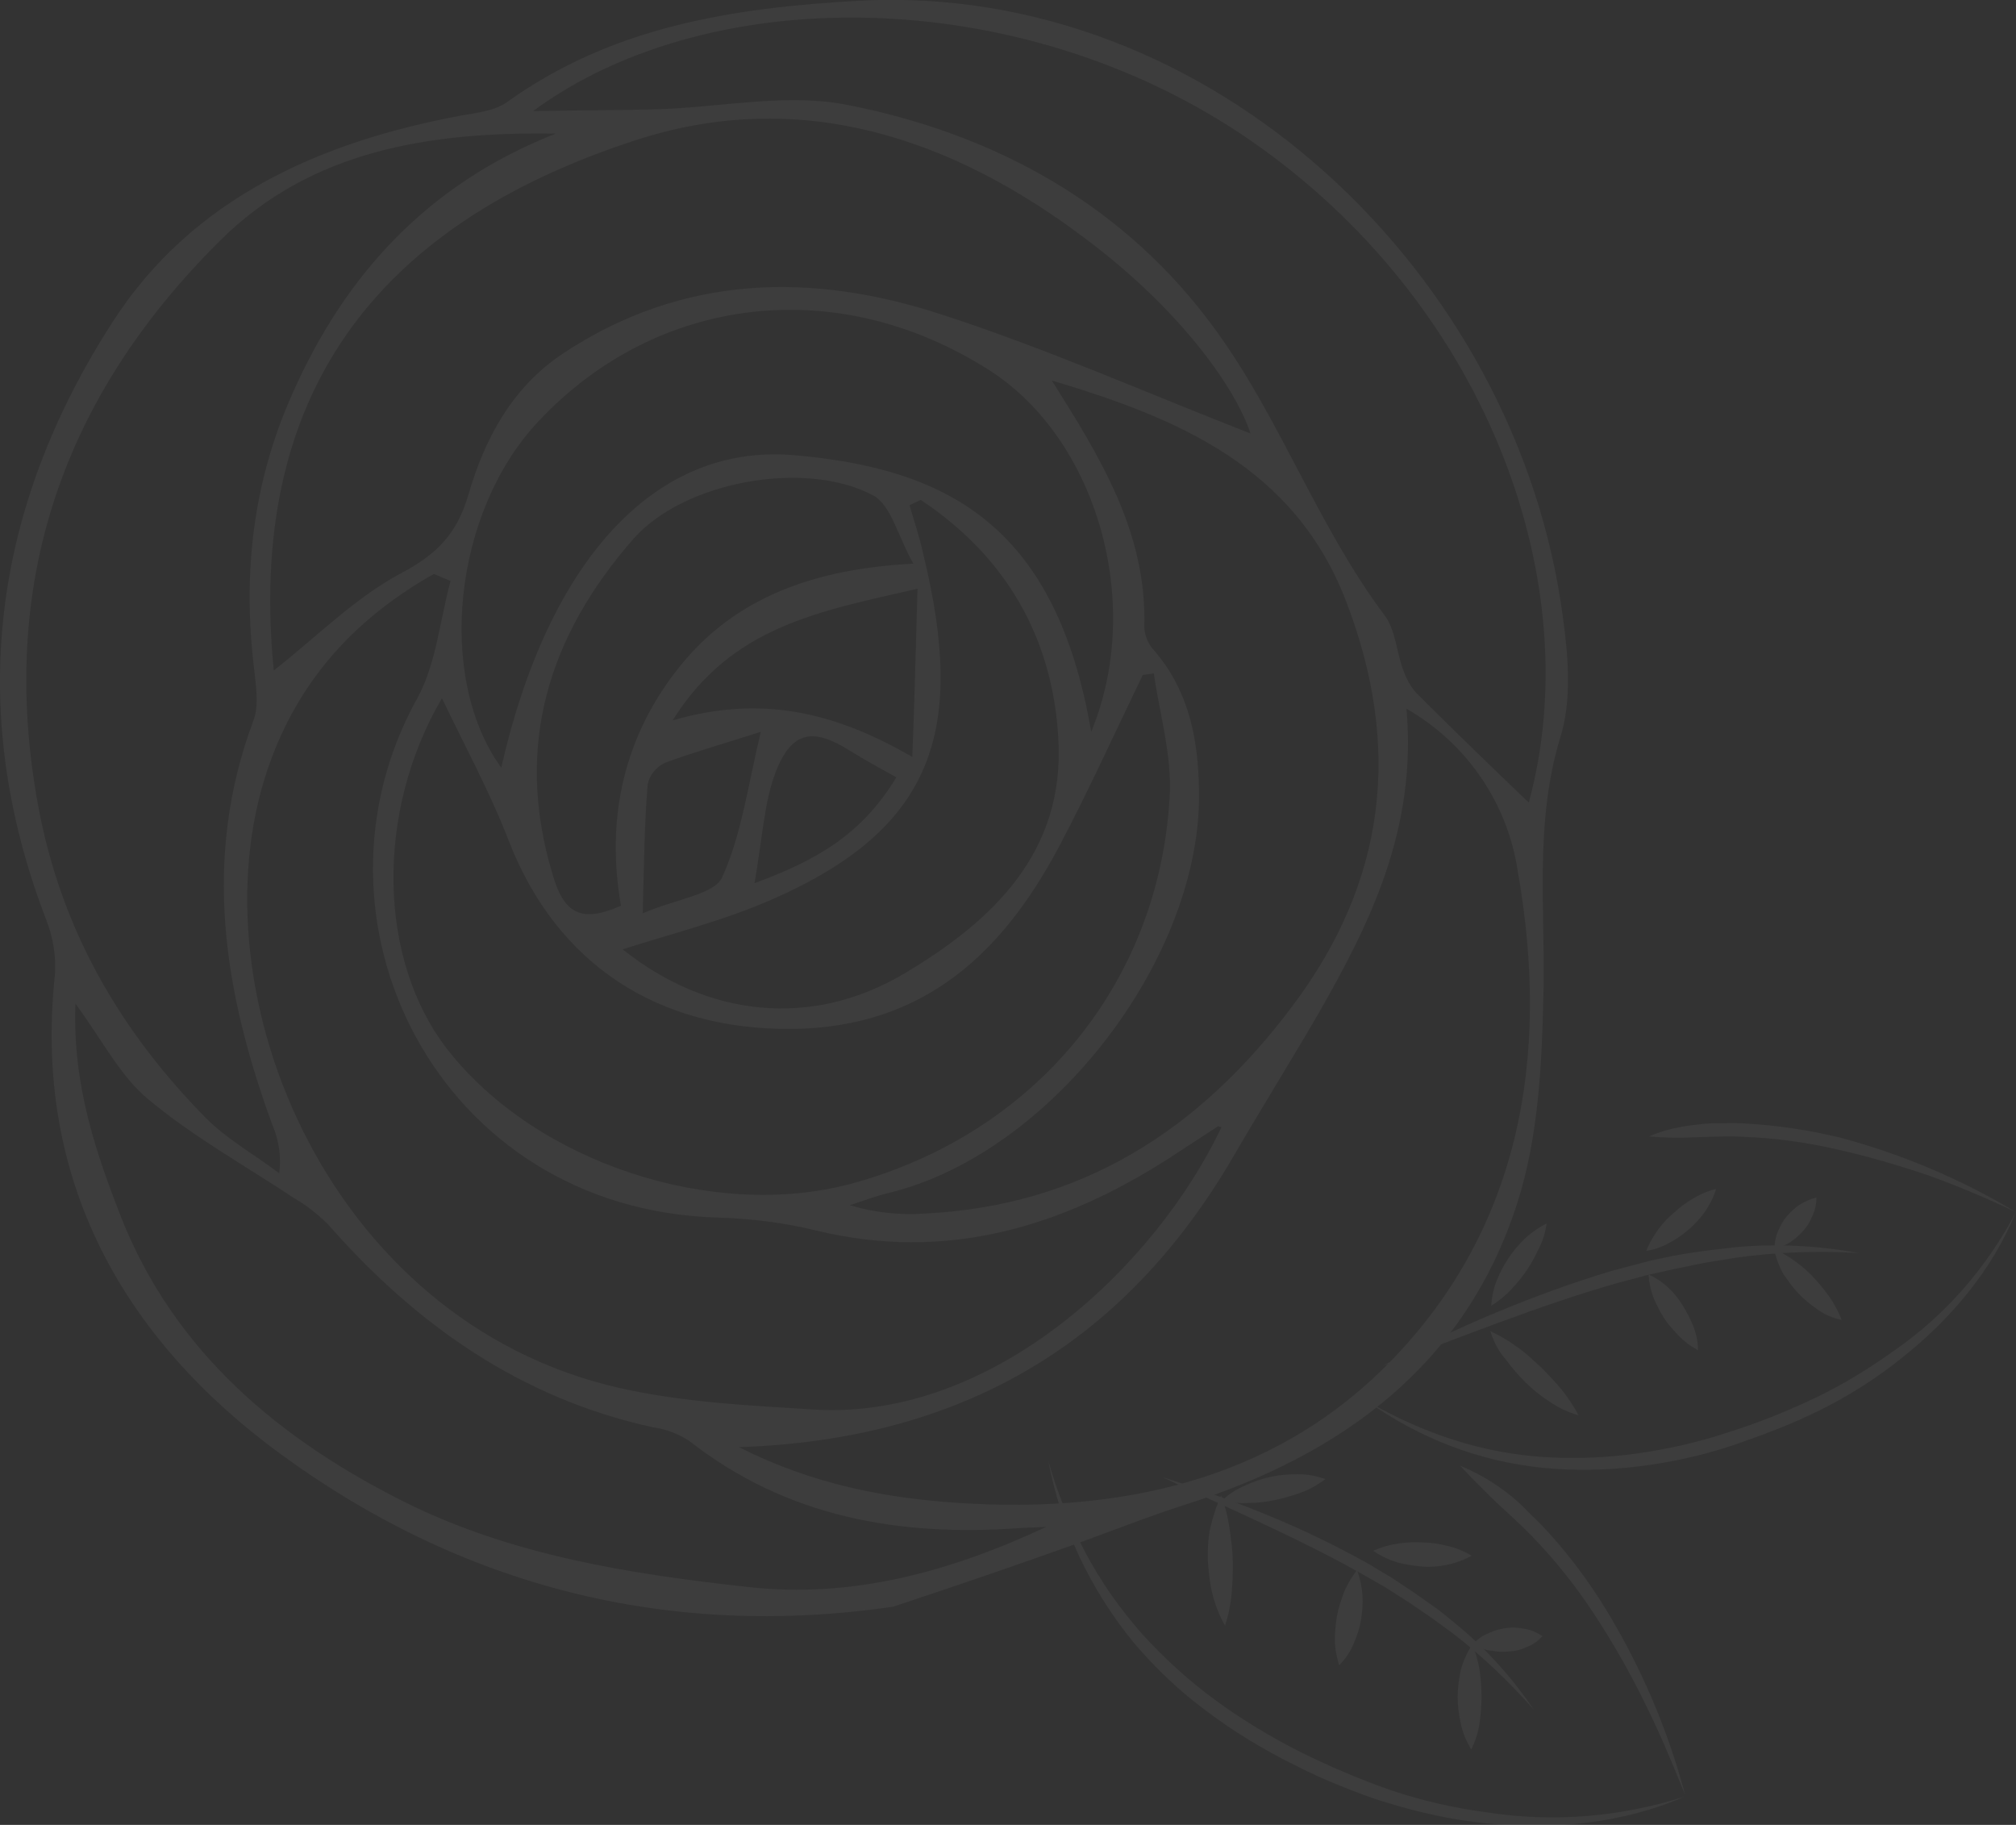 <?xml version="1.0" encoding="utf-8"?>
<!-- Generator: Adobe Illustrator 25.1.0, SVG Export Plug-In . SVG Version: 6.00 Build 0)  -->
<svg version="1.1" id="Calque_1" xmlns="http://www.w3.org/2000/svg" xmlns:xlink="http://www.w3.org/1999/xlink" x="0px" y="0px"
	 viewBox="0 0 324.7 293.9" style="enable-background:new 0 0 324.7 293.9;" xml:space="preserve">
<rect x="0" y="0" width="324.7" height="293.9" fill="#333333" stroke="none"/>
<style type="text/css">
	.st0{opacity:5.000000e-02;}
	.st1{fill:#FFFFFF;}
</style>
<g transform="translate(301.793 120.839) rotate(-8)" class="st0">
	<g transform="translate(-83.884 71.834)">
		<g transform="translate(0 0)">
			<path class="st1" d="M56.9,5.4c0.1-1,0.5-2,1-2.8c0.5-0.8,1-1.5,1.7-2.1c0.7-0.6,1.4-1.1,2.2-1.5c0.9-0.4,1.9-0.7,2.9-0.8
				c-0.1,1-0.5,2-1,2.8c-0.5,0.8-1,1.5-1.7,2.1c-0.7,0.6-1.4,1.1-2.2,1.5C58.9,5.1,57.9,5.3,56.9,5.4z"/>
			<path class="st1" d="M39.4-15.3c2.5-0.7,5.1-0.9,7.8-0.8c1.3,0,2.6,0.1,3.9,0.3c1.3,0.2,2.6,0.3,3.9,0.6c5.1,1,10.1,2.5,14.9,4.4
				C79.3-6.8,88.2-1.5,96.2,5C92,2.2,87.6-0.4,83.1-2.8C78.5-5.1,73.9-7.2,69.1-9c-4.7-1.8-9.6-3.2-14.6-4.1c-2.5-0.5-5-0.7-7.5-1
				C44.5-14.3,41.9-14.7,39.4-15.3z"/>
			<path class="st1" d="M-11.4,20.7c4,3.1,8.2,5.8,12.8,8c4.5,2.2,9.3,3.8,14.1,4.8c4.9,1,9.9,1.5,14.8,1.5c5,0,10-0.4,14.9-1.3
				c4.9-0.8,9.8-2,14.6-3.5c4.8-1.5,9.4-3.5,13.8-5.8C82.6,19.9,90.3,13.2,96.2,5c-5.1,8.8-13,15.8-21.8,20.9
				c-4.4,2.6-9.1,4.7-13.9,6.3c-2.4,0.8-4.9,1.5-7.4,2.1c-2.5,0.6-5,1.1-7.5,1.6c-5,0.9-10.2,1.3-15.3,1.2
				c-5.1-0.1-10.2-0.7-15.2-1.9C5.2,32.8-3.9,27.8-11.4,20.7z"/>
			<path class="st1" d="M-8.2,15.3c6.3-2.2,12.6-4.2,19.1-5.9c6.5-1.7,13-3.1,19.6-4.1c1.7-0.2,3.3-0.4,5-0.6c1.7-0.2,3.3-0.3,5-0.4
				c1.7-0.1,3.4-0.1,5-0.1c1.7,0,3.4,0.1,5,0.1C57.2,4.6,63.9,5.9,70.2,8c-6.5-1.3-13.1-2-19.7-2l-4.9,0.1c-1.6,0.1-3.3,0.2-4.9,0.3
				l-4.9,0.4l-4.9,0.6c-6.5,0.9-13,2.2-19.5,3.6S-1.7,14-8.2,15.3z"/>
			<path class="st1" d="M10.4,8.2c0.3-1.4,0.8-2.8,1.5-4c0.7-1.2,1.5-2.3,2.4-3.3c0.9-1,1.9-1.9,3-2.7c1.2-0.8,2.5-1.5,3.8-1.9
				c-0.4,1.4-1,2.7-1.8,3.8c-0.7,1.1-1.5,2.2-2.4,3.2c-0.9,1-1.9,1.9-2.9,2.7C12.9,6.9,11.7,7.6,10.4,8.2z"/>
			<path class="st1" d="M9.7,12.2c1.4,0.9,2.8,2,4,3.2c1.2,1.1,2.2,2.4,3.2,3.6c1,1.3,1.9,2.6,2.8,4c0.9,1.5,1.6,3,2.2,4.6
				c-1.6-0.7-3-1.6-4.3-2.8c-1.3-1.1-2.4-2.3-3.4-3.6c-1-1.3-1.9-2.7-2.7-4.2C10.5,15.5,10,13.9,9.7,12.2z"/>
			<path class="st1" d="M36.4,2.9c0.6-1.2,1.5-2.2,2.4-3.2c0.9-0.9,1.9-1.7,2.9-2.3c1-0.7,2.1-1.3,3.3-1.8c1.2-0.5,2.5-0.9,3.9-1
				C48.3-4.1,47.5-3,46.6-2c-0.9,0.9-1.8,1.7-2.9,2.4c-1.1,0.7-2.2,1.3-3.4,1.7C39.1,2.6,37.7,2.9,36.4,2.9z"/>
			<path class="st1" d="M36.2,6.7c1.1,0.7,2.1,1.6,2.9,2.6c0.8,1,1.4,2,1.9,3.2c0.5,1.1,0.9,2.3,1.2,3.5c0.3,1.3,0.4,2.6,0.2,3.9
				c-1.1-0.8-2-1.7-2.8-2.8c-0.7-1-1.4-2-1.9-3.1c-0.5-1.1-0.9-2.3-1.2-3.4C36.2,9.3,36.1,8,36.2,6.7z"/>
			<path class="st1" d="M56.8,5.5c1.2,0.7,2.3,1.6,3.3,2.6c0.9,0.9,1.8,1.9,2.5,3c0.8,1.1,1.4,2.2,2,3.3c0.6,1.2,1.1,2.6,1.4,3.9
				c-1.3-0.5-2.6-1.2-3.6-2.2c-1-0.9-1.9-1.9-2.7-3c-0.8-1.1-1.4-2.3-2-3.5C57.2,8.3,56.9,6.9,56.8,5.5z"/>
		</g>
	</g>
	<g transform="translate(-136.189 105.465)">
		<g transform="translate(0 5.374)">
			<path class="st1" d="M52.3,22.7c0.8-0.7,1.8-1.2,2.8-1.4c0.9-0.3,1.9-0.4,2.8-0.4c1,0,1.9,0.2,2.8,0.5c1,0.3,2,0.9,2.8,1.6
				c-0.8,0.7-1.8,1.2-2.8,1.4c-0.9,0.3-1.9,0.4-2.8,0.3c-1,0-1.9-0.2-2.8-0.5C54,24,53.1,23.4,52.3,22.7z"/>
			<g transform="translate(0 0)">
				<path class="st1" d="M54.2-6c2.4,1.4,4.6,3.1,6.6,5.1c1,1,1.9,2,2.7,3.1c0.8,1.1,1.7,2.2,2.5,3.3c3.2,4.5,5.9,9.4,8.1,14.4
					c4.4,10.1,7.3,20.8,8.6,31.7C81.4,46.3,80,41,78.3,35.9c-1.7-5.2-3.7-10.2-6-15.1c-2.3-4.9-5-9.5-8.2-13.9
					c-1.6-2.2-3.3-4.2-5-6.3C57.4-1.6,55.7-3.8,54.2-6z"/>
				<path class="st1" d="M-11.4-16.1c0.7,5.3,2,10.5,3.9,15.6c1.8,5,4.3,9.8,7.2,14.2c3,4.4,6.4,8.5,10.2,12.2
					c3.8,3.7,8,7.1,12.3,10.1c4.4,3,9,5.8,13.7,8.2c4.8,2.4,9.8,4.3,14.9,5.7c10.3,3.1,21.1,3.7,31.7,1.9
					c-10.4,2.9-21.7,2.4-32.2-0.2c-5.3-1.3-10.4-3.2-15.3-5.5c-2.5-1.1-4.9-2.5-7.2-3.8s-4.6-2.8-6.9-4.4
					c-4.5-3.1-8.7-6.5-12.6-10.4c-3.9-3.8-7.3-8.1-10.2-12.7C-7.6,5.4-10.9-5.2-11.4-16.1z"/>
				<path class="st1" d="M6.4-10.9C11.7-8.3,17-5.6,22.1-2.6c5.2,3,10.1,6.3,14.9,9.9c1.2,0.9,2.3,1.9,3.5,2.8c1.1,1,2.3,2,3.4,3
					c1.1,1,2.2,2.1,3.3,3.1c1.1,1.1,2.1,2.2,3.1,3.3c4.1,4.5,7.5,9.6,10.2,15.1c-3.3-5-7-9.7-11.2-14l-3.2-3.1c-1.1-1-2.2-2-3.3-3
					l-3.4-2.9l-3.5-2.7C31.2,5.3,26.3,2,21.4-1.2S11.4-7.6,6.4-10.9z"/>
				<path class="st1" d="M15.4-5.8c1.3-0.9,2.6-1.5,4.1-1.9c1.4-0.4,2.8-0.7,4.3-0.8c1.4-0.1,2.9,0,4.3,0.2c1.5,0.2,3,0.7,4.3,1.4
					c-1.3,0.7-2.7,1.3-4.2,1.6c-1.4,0.3-2.8,0.5-4.2,0.6c-1.4,0.1-2.8,0.1-4.2-0.1C18.3-4.9,16.8-5.2,15.4-5.8z"/>
				<path class="st1" d="M15.4-6.6C15.8-4.9,16-3.1,16-1.2c0,1.7,0,3.5-0.2,5.2c-0.2,1.7-0.5,3.4-0.9,5.1c-0.4,1.8-1,3.5-1.8,5.1
					c-0.7-1.7-1.1-3.5-1.3-5.3c-0.2-1.8-0.1-3.6,0-5.3c0.2-1.8,0.5-3.5,1.1-5.2C13.6-3.4,14.4-5.1,15.4-6.6z"/>
				<path class="st1" d="M38.4,5.6C39.8,5.2,41.2,5,42.6,5c1.3,0,2.6,0.1,4,0.4c1.3,0.2,2.6,0.6,3.8,1.1C51.7,7,52.9,7.7,54,8.6
					c-1.3,0.5-2.7,0.8-4.2,0.9c-1.3,0.1-2.7,0-4-0.3C44.5,8.9,43.2,8.5,42,8C40.7,7.4,39.5,6.6,38.4,5.6z"/>
				<path class="st1" d="M35.4,8.3c0.3,1.4,0.4,2.8,0.3,4.2c-0.1,1.3-0.4,2.6-0.8,3.9c-0.4,1.3-1,2.4-1.7,3.6
					c-0.7,1.2-1.7,2.3-2.8,3.1c-0.2-1.4-0.3-2.8-0.1-4.2c0.2-1.3,0.5-2.6,0.9-3.8c0.4-1.2,1-2.4,1.6-3.5
					C33.5,10.4,34.4,9.3,35.4,8.3z"/>
				<path class="st1" d="M52.1,22.8c0.4,1.4,0.6,2.9,0.6,4.4c0,1.4-0.1,2.8-0.3,4.2c-0.2,1.4-0.5,2.7-0.9,4.1
					c-0.4,1.4-1.1,2.8-1.9,4c-0.6-1.4-1-2.8-1.1-4.4c-0.1-1.4-0.1-2.9,0.1-4.3c0.2-1.4,0.6-2.8,1.1-4.2
					C50.3,25.2,51.1,23.9,52.1,22.8z"/>
			</g>
		</g>
	</g>
	<path class="st1" d="M-175.6,114.6c-37,0.2-68.7-13.2-94.3-38.1c-22.4-21.8-33.4-49.2-25.2-81.6c0.6-2.9,0.5-6-0.2-8.9
		c-8.2-35.5,0.8-67,24.1-93.9c15.4-17.8,37-24,60.2-25c2.5-0.1,5.4,0,7.5-1.1c18.5-9.7,38-10,58.4-8.3
		c56.9,4.9,98.9,58.6,98.5,113.9c0,6.5-0.4,13.6-3.1,19.3c-6.1,13.1-6.2,27.1-8.5,40.9c-1.8,11-4,22.5-8.8,32.4
		c-11.9,24.7-33.7,36.3-59.9,40.7c-6.4,1.1-12.8,2.7-19.2,4C-155.8,110.9-165.7,112.8-175.6,114.6z M-223.2-58.9l-2.5-1.5
		c-13,5.1-23.3,13.3-30.1,25.9c-18.1,33.3-4.4,90.7,41.5,108.1c9.8,3.7,20.3,5.7,30.6,7.8c28.4,5.7,57.7-15.4,71.2-35.9
		c-0.2-0.1-0.5-0.3-0.6-0.2c-2.8,1.3-5.5,2.6-8.3,3.9c-18.9,8.7-38,11.6-58,3.7c-5-2-10.2-3.4-15.5-4.3
		C-239.4,41-255.7-8.5-231.1-41C-227.3-46.1-225.8-52.9-223.2-58.9z M-73.6-17.1c-1,19.3-10.5,33.3-21,46.8
		c-5.5,7-11.2,13.8-16.7,20.8c-21.6,27.4-49.7,39-85.3,35.2c10.9,7.6,22.4,11.5,34.2,13.9c24.8,5.1,49.5,3.4,70.2-11.9
		c25.1-18.6,33.8-46.1,32.7-76.5C-59.6,0.2-64.8-10.3-73.6-17.1z M-196.4-127.9c-19.9-3.1-39.4-2.9-56,9.6
		C-281-96.9-295.6-68.5-294-32.1c0.9,20.1,8,37.5,19.7,53.3c2.9,3.9,7,7,10.5,10.5c0.7-2.5,0.7-5.2,0-7.8
		c-4.8-22.3-5.3-44.2,6.1-65.1c1.2-2.3,1.1-5.4,1.2-8.2c0.3-15.4,4-29.7,12.2-42.8C-233.1-110.3-217.7-122.8-196.4-127.9z
		 M-253.4-48.6c7.6-4.4,14.6-9.8,22.6-12.7c6.1-2.2,9.7-5.1,12.3-10.8c3.9-8.7,9.4-16.3,18.4-20.6c20.8-9.9,41.4-7.4,61.2,2.3
		c16.2,7.9,31.6,17.5,46.6,25.9c-1.5-8.1-8.9-21.8-21.9-34.7c-19.1-19.2-42.3-30.8-69.9-25.8C-227.9-117.2-251.6-92.4-253.4-48.6z
		 M-56.2,0.6c14.3-33.3,4.7-79-27.8-110.2c-32.8-31.6-83.9-39.5-115.5-22.4c7.4,0.9,13.7,1.8,19.9,2.5c10,1.1,20.6,0.3,29.9,3.4
		c23.4,8,42.7,22.5,54.3,44.6c8.2,15.5,11.8,33.4,20.4,49c1.4,2.5,1.1,6,1.7,8.9c0.3,1.6,0.8,3,1.7,4.3C-66.4-12.4-61-5.5-56.2,0.6z
		 M-113.1-28.4l-1.8,0c-5.7,8.5-11.2,17.2-17.2,25.5c-11.4,15.7-25.6,25.8-46.6,23.1c-21.5-2.8-36.1-15.6-41-36.2
		c-1.9-8.2-4.9-16.2-7.5-24.4c-13.3,16.8-16.1,40.5-6.9,56.3c11.6,19.9,38.4,33.1,61.3,30.3c30.1-3.8,53.4-24.7,59.4-54.3
		C-112-14.7-113.1-21.7-113.1-28.4z M-122.8-77.4c6,13.4,11.8,26.4,9.2,41.5c-0.1,1.4,0.3,2.8,1.1,3.9c4.6,7.2,5,15,4,23.1
		c-3.1,26.7-31.6,54.7-58.4,57.4c-2.2,0.2-4.4,0.7-6.6,1.1c3.7,1.7,7.6,2.7,11.7,3c25.2,2.3,45.7-7.1,63.3-24.8
		c17.9-17.9,23.3-39,17.7-63.3C-86-58.2-103.6-68.6-122.8-77.4L-122.8-77.4z M-149.4,105.3c-1.4-0.1-2.8-0.3-4.2-0.4
		c-19.4-1.3-36.9-6.9-50.8-21.3c-1.6-1.4-3.4-2.4-5.5-3c-20.5-7.6-35.5-21.7-47.3-39.7c-1.4-1.8-3-3.5-4.8-4.9
		c-7.1-6.3-14.8-12.1-21.1-19.1c-3.9-4.3-5.9-10.3-9.4-16.8c-2.3,12.8-0.1,24.1,2.5,35.1c5.5,22.7,20.3,39,38.9,51.8
		c15.9,10.9,34.3,16.5,52.8,21.2C-182,112.4-165.7,110.3-149.4,105.3L-149.4,105.3z M-124.4-20.5c11.4-19.4,7.4-46.6-8.1-59.9
		c-21.9-18.8-51.2-19.6-73.1-2c-15.6,12.5-22.1,38.5-13.7,54.4c12-31.6,31.5-48.3,53.6-43.3C-141.3-65.7-125.4-54.1-124.4-20.5
		L-124.4-20.5z M-146.4-61.3l-1.9,0.6c0.4,2.7,0.9,5.4,1.1,8.1c2.9,29.1-4.4,44-31.9,51.7c-8.2,2.3-16.8,3.2-24.9,4.6
		c11.9,12.6,28.2,16.9,44.3,10.2c15.3-6.4,28.4-15.7,29.9-34C-128.4-36.5-134.2-50.5-146.4-61.3z M-203.3-3.3
		c-0.5-14.5,4.4-27.1,14.7-36.8c10.4-9.8,23.6-12.6,39.6-11.2c-1.9-4.8-2.2-9.8-4.9-11.8c-10.1-7.3-29.8-6.4-39.1,1.5
		c-15.8,13.6-23.8,30.4-20.5,51.8C-212.6-3.6-210.3-1.3-203.3-3.3L-203.3-3.3z M-148.9-47.2c-16.2,1.4-30.5,1.8-42,15.5
		c14.6-2.1,25.9,2.2,37.4,11.2C-151.8-29.8-150.5-37.9-148.9-47.2L-148.9-47.2z M-200-1.6c5.9-1.6,11.9-1.4,13.5-4
		c4-6.3,6.1-13.9,9.4-22.3c-5.7,1-10.9,1.7-16,2.8c-1.5,0.5-2.7,1.6-3.2,3C-197.7-16-198.6-9.9-200-1.6z M-181.5-3.9
		c10.7-2.3,18.3-5.5,25-13.7c-2.6-2-4.7-3.5-6.7-5.2c-5.4-4.6-8.9-4.6-12.4,1.6C-178.2-16.5-179.2-10.9-181.5-3.9L-181.5-3.9z"/>
</g>
</svg>
